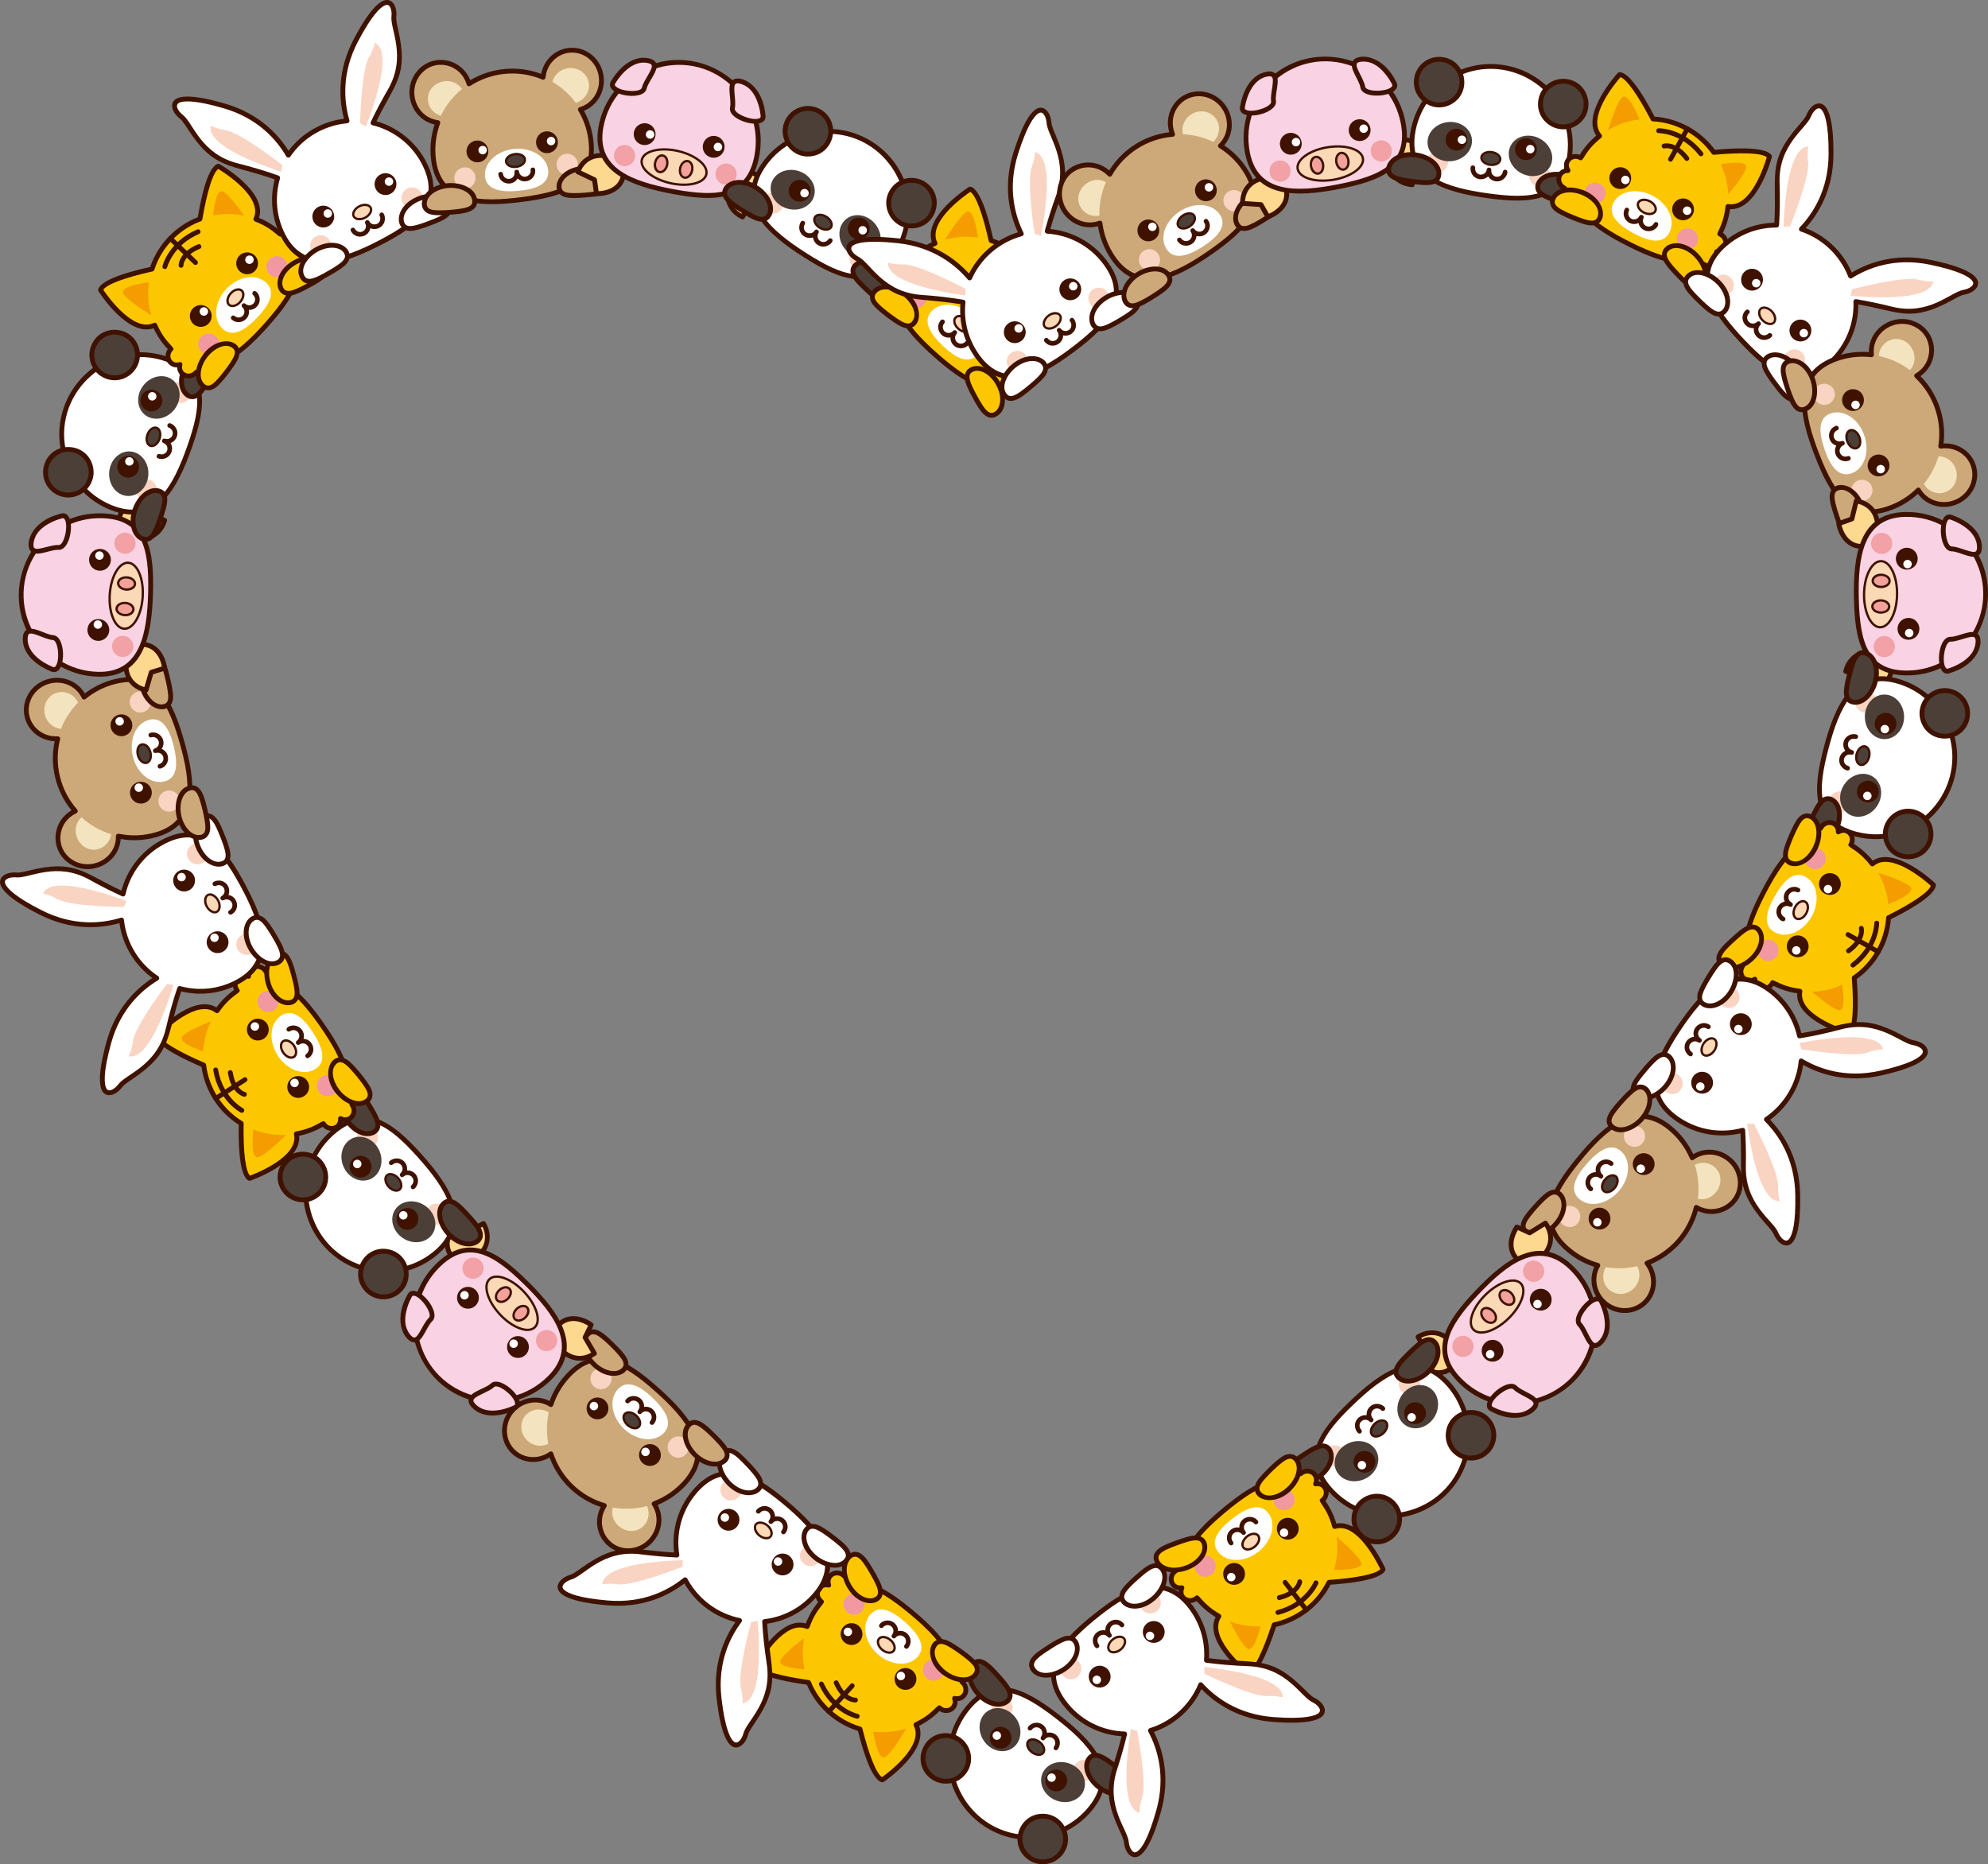 <?xml version="1.0" encoding="UTF-8"?>
<svg enable-background="new 0 0 5331.975 5000" version="1.1" viewBox="0 0 5332 5e3" xml:space="preserve" xmlns="http://www.w3.org/2000/svg" xmlns:xlink="http://www.w3.org/1999/xlink">
<rect x="0" y="0" width="5332" height="5e3" fill="#808080" stroke="none"/>
<symbol id="c" viewBox="-99.463 -65.03 198.925 130.06">
	<path d="m-79.282-14.973c-0.721 42.155 33.115 76.914 75.576 77.643 42.461 0.728 77.464-32.852 78.184-75.003 0.721-42.157-29.695-49.568-72.152-50.294-42.46-0.727-80.886 5.502-81.608 47.654z" fill="#fff"/>
	<path d="m-46.369 46.092c-19.551-14.204-30.978-37.017-30.566-61.026 0.704-41.027 38.492-46.043 79.221-45.346 40.925 0.701 70.543 7.151 69.846 47.908-1.034 60.536-70.486 93.35-118.5 58.464zm48.736-111.07c-41.099-0.706-83.219 4.688-83.996 49.963-0.737 42.968 33.69 79.269 77.882 80.03 43.395 0.747 79.824-33.447 80.572-77.313 0.744-43.663-30.666-51.929-74.458-52.68z" fill="#3F1200"/>
	<path d="m59.015-36.488c-0.36-5.683-5.239-10.001-10.899-9.644-5.665 0.357-9.959 5.259-9.601 10.941 0.359 5.685 5.24 10.006 10.9 9.648s9.96-5.255 9.6-10.945z" fill="#FAD4C2"/>
	<path d="m-41.048-38.403c-0.36-5.686-5.24-10.004-10.898-9.647-5.665 0.358-9.963 5.26-9.602 10.943 0.361 5.687 5.24 10.007 10.9 9.648 5.664-0.358 9.961-5.256 9.6-10.944z" fill="#FAD4C2"/>
	<path d="m-21.776-10.283c2.969-10.083-3.904-20.99-15.356-24.363-11.451-3.373-23.14 2.066-26.11 12.148s3.903 20.992 15.356 24.364c11.45 3.372 23.14-2.063 26.11-12.149z" fill="#4C3F38"/>
	<path d="m16.532-11.072c-3.383-9.95 3.036-21.133 14.341-24.975 11.301-3.84 23.204 1.111 26.588 11.064 3.383 9.951-3.037 21.133-14.339 24.973-11.302 3.841-23.207-1.111-26.59-11.062z" fill="#4C3F38"/>
	<path d="m8.577-26.23c0.06-3.419-4.004-6.27-9.095-6.362-5.083-0.092-9.257 2.607-9.317 6.033-0.06 3.421 4.01 6.264 9.096 6.358s9.256-2.606 9.316-6.029z" fill="#4C3F38"/>
	<path d="m-6.686-23.128c-2.776-2.017-2.71-4.923 0.235-6.827 5.408-3.497 13.982-0.419 13.909 3.704-0.083 4.61-9.28 6.657-14.144 3.123zm13.428-8.349c-3.934-2.859-10.356-2.983-14.41-0.359-4.287 2.774-4.379 7.584-0.335 10.522 4.466 3.245 12.015 2.905 15.736-0.682 3.024-2.917 2.467-6.969-0.991-9.481z" fill="#3F1200"/>
	<path d="m42.297-12.096c0.105-5.851-4.55-10.683-10.404-10.787-5.856-0.105-10.689 4.555-10.793 10.407-0.105 5.852 4.557 10.681 10.411 10.788 5.855 0.107 10.68-4.55 10.786-10.408z" fill="#3F1200"/>
	<path d="m-25.751-13.324c0.105-5.853-4.554-10.684-10.405-10.788-5.854-0.105-10.685 4.553-10.79 10.408-0.105 5.849 4.553 10.682 10.406 10.788 5.854 0.107 10.684-4.554 10.789-10.408z" fill="#3F1200"/>
	<path d="m39.89-11.525c0.042-2.264-1.762-4.14-4.027-4.178-2.264-0.038-4.137 1.764-4.177 4.03-0.04 2.267 1.76 4.134 4.03 4.174 2.261 0.04 4.132-1.763 4.174-4.026z" fill="#fff"/>
	<path d="m-27.018-12.735c0.041-2.263-1.765-4.133-4.026-4.174-2.267-0.041-4.135 1.76-4.175 4.022-0.04 2.268 1.761 4.141 4.026 4.181 2.262 0.04 4.134-1.763 4.175-4.029z" fill="#fff"/>
	<path d="m13.15-45.674c-3.883-2.821-9.322-2.567-12.941 0.883-1.013 0.966-0.455 1.014-1.451-0.033-3.806-3.998-10.232-4.22-14.317-0.313-2.879 2.753-4.859 9.297-0.929 9.385 1.238 0.028 2.261-0.955 2.287-2.193 0.032-1.508 0.651-2.911 1.738-3.953 3.625-3.474 9.659-0.796 9.546 4.2-0.067 2.965 4.416 3.066 4.481 0.1 0.068-3.119 2.649-5.59 5.768-5.521 3.114 0.068 5.59 2.654 5.52 5.764-0.028 1.237 0.954 2.261 2.192 2.289 4.074 0.094 2.366-7.513-1.894-10.608z" fill="#3F1200"/>
	<path d="m-39.45 38.588c-0.251-12.219-10.363-21.919-22.58-21.668-12.222 0.251-21.921 10.36-21.669 22.581s10.36 21.921 22.581 21.669c12.217-0.251 21.919-10.361 21.668-22.582z" fill="#4C3F38"/>
	<path d="m-73.192 55.061c-15.303-11.118-7.679-35.405 11.21-35.795 10.763-0.222 19.957 8.258 20.185 19.371 0.337 16.415-18.329 25.917-31.395 16.424zm25.991-35.829c-16.219-11.784-39.263 0.062-38.846 20.317 0.283 13.749 11.658 24.241 24.976 23.967 23.394-0.481 32.793-30.536 13.87-44.284z" fill="#3F1200"/>
	<path d="m82.798 36.07c-0.251-12.219-10.361-21.92-22.58-21.668-12.222 0.252-21.922 10.361-21.67 22.579 0.252 12.221 10.36 21.923 22.581 21.672 12.218-0.252 21.92-10.362 21.669-22.583z" fill="#4C3F38"/>
	<path d="m49.058 52.542c-15.324-11.134-7.654-35.408 11.208-35.795 10.76-0.221 19.959 8.262 20.186 19.371 0.336 16.415-18.331 25.916-31.394 16.424zm25.989-35.827c-16.223-11.787-39.263 0.063-38.846 20.314 0.283 13.742 11.656 24.243 24.975 23.97 23.393-0.479 32.796-30.535 13.871-44.284z" fill="#3F1200"/>
	<path d="m-48.075-50.04c0.232-9.094-10.724-9.74-24.249-10.083-13.526-0.343-24.5-0.252-24.731 8.842-0.231 9.097 10.548 16.744 24.074 17.087 13.525 0.343 24.674-6.751 24.906-15.846z" fill="#4C3F38"/>
	<path d="m-89.001-41.503c-3.769-2.738-5.797-6.189-5.708-9.719 0.057-2.269 0.776-4.535 5.603-5.743 4.151-1.039 10.03-0.982 16.722-0.813 8.813 0.223 16.395 0.617 19.897 3.162 6.089 4.424-0.92 18.567-20.438 18.075-6.179-0.157-11.889-1.92-16.076-4.962zm16.735-20.967c-7.041-0.179-13.253-0.23-17.978 0.952-12.611 3.155-11.464 16.583-1.515 23.812 16.534 12.013 45.606 4.403 46.031-12.276 0.305-11.975-14.569-12.184-26.538-12.488z" fill="#3F1200"/>
	<path d="m96.95-52.192c-1.482-8.976-12.362-7.552-25.712-5.346-13.348 2.205-24.111 4.358-22.626 13.333 1.485 8.977 13.508 14.464 26.855 12.258 13.348-2.207 22.966-11.266 21.483-20.245z" fill="#4C3F38"/>
	<path d="m50.929-44.587c-0.371-2.242-0.091-4.601 4.423-6.695 3.88-1.801 9.665-2.849 16.27-3.94 7.692-1.271 17.263-2.853 21.053-0.099 5.392 3.918 0.909 18.004-17.59 21.059-10.069 1.663-22.72-1.661-24.156-10.325zm19.927-15.266c-6.949 1.148-13.06 2.266-17.479 4.316-10.732 4.977-8.351 15.941-0.645 21.54 17.023 12.368 49.549-0.328 46.536-18.576-1.951-11.808-16.581-9.234-28.412-7.28z" fill="#3F1200"/>
</symbol>
<symbol id="b" viewBox="-90.817 -79.573 181.633 159.147">
	<path d="m80.772-36.056c8.81 4.238 5.746 16.444-4.089 16.903-1.009 0.047-0.772-0.428-0.765 0.991 0.046 9.264-1.565 18.153-4.563 26.385 25.593 7.598 14.848 61.231 14.848 61.231-7.971 4.437-35.235-10.921-50.344-20.176-20.693 11.235-45.539 12.354-67.145 3.134-14.281 10.573-39.838 28.054-48.128 24.358 0 0-15.201-51.701 8.85-62.076-3.928-8.304-6.414-17.414-7.09-27.03-11.118-0.197-13.234-11.943-5.612-16.469-9.041-4.348-5.552-16.995 4.699-16.874 0.16-9.034 10.615-12.119 16.412-6.953 15.029-11.373 39.143-14.038 64.798-14.178 22.338-0.123 41.377 1.687 54.448 9.557 5.389-6.929 17.221-3.763 17.512 4.806 10.141-1.057 14.826 11.246 6.169 16.391z" fill="#FCC700"/>
	<path d="m56.523-54.976c2.881 0.718 2.616-3.474 8.105-3.716 4.042-0.178 7.42 2.597 7.632 6.207-0.01 1.435 1.248 2.524 2.59 2.372 7.565-0.86 11.268 8.142 4.723 12.04-1.611 0.959-1.503 3.322 0.18 4.133 6.663 3.212 4.153 12.117-3.174 12.444-6.294-0.424 0.44 7.247-7.432 28.916-0.464 1.278 0.254 2.67 1.54 3.054 21.183 6.324 14.812 49.318 13.442 57.264-9.43 2.107-38.791-15.459-47.045-20.461-0.713-0.432-1.609-0.461-2.346-0.06-19.97 10.869-44.378 11.989-65.105 3.037-0.77-0.332-1.645-0.222-2.315 0.272-21.928 16.2-38.545 25.252-44.817 24.356-2.046-7.722-12.083-49.483 7.862-58.035 1.215-0.521 1.76-1.961 1.194-3.157-9.525-20.141-4.32-28.731-9.342-28.371-7.168 0.515-10.751-8.259-4.283-12.108 1.618-0.963 1.496-3.327-0.181-4.133-6.656-3.2-4.172-12.118 3.177-12.444 1.924 0.227 3.002-1.171 2.83-2.636-0.116-3.314 2.849-6.592 7.06-6.777 5.117-0.225 5.847 3.983 8.444 2.017 15.751-11.921 42.154-13.585 63.394-13.701 44.295-0.242 50.487 8.645 53.867 9.487zm0.125-5.237c-15.092-8.26-36.738-9.039-54.017-8.944-21.355 0.117-47.818 1.8-64.766 13.609-7.213-4.607-17.258-0.574-18.65 7.649-9.593 1.564-13.496 12.805-6.388 19.264-6.213 6.735-2.147 17.299 7.351 18.556 0.8 8.185 2.875 16.135 6.184 23.686-22.668 12.972-8.651 61.697-8.027 63.825 0.194 0.661 0.667 1.2 1.295 1.48 10.523 4.696 40.047-16.935 49.407-23.824 22.205 9.027 46.711 7.317 66.741-3.109 10.462 6.365 41.588 25.086 51.564 19.526 0.599-0.334 1.025-0.915 1.161-1.59 0.442-2.209 10.245-52.726-14.173-63.113 2.531-7.662 3.852-15.637 3.931-23.757 9.535-1.523 13.592-12.746 6.416-19.272 6.46-7.009 1.74-17.913-8.065-18.628-2.185-8.391-13.302-11.419-19.964-5.358z" fill="#3F1200"/>
	<path d="m31.477-39.816c-0.581-13.177-14.226-16.368-31.204-15.618s-30.862 5.16-30.28 18.335c0.582 13.174 14.818 23.246 31.798 22.496 16.973-0.75 30.268-12.037 29.686-25.213z" fill="#fff"/>
	<path d="m10.076-26.88c-0.02-3.419-4.153-6.171-9.245-6.145-5.081 0.027-9.192 2.822-9.172 6.248 0.02 3.422 4.156 6.169 9.243 6.143 5.086-0.027 9.193-2.824 9.174-6.246z" fill="#FBD8B6"/>
	<path d="m-2.098-22.105c-4.314-1.076-6.732-4.485-3.908-7.349 2.304-2.336 6.581-2.913 9.835-2.102 4.307 1.074 6.754 4.476 3.906 7.351-2.278 2.301-6.525 2.925-9.833 2.1zm6.47-11.625c-4.172-1.04-9.182-0.118-11.967 2.701-3.666 3.71-1.868 9.398 4.955 11.099 4.128 1.029 9.162 0.146 11.973-2.7 3.655-3.7 1.879-9.395-4.961-11.1z" fill="#3F1200"/>
	<path d="m44.119-13.543c-0.032-5.852-4.801-10.572-10.657-10.541-5.856 0.032-10.579 4.805-10.547 10.66 0.032 5.853 4.811 10.572 10.666 10.54 5.854-0.032 10.57-4.802 10.538-10.659z" fill="#3F1200"/>
	<path d="m-23.938-13.169c-0.032-5.852-4.808-10.571-10.66-10.539-5.854 0.032-10.573 4.801-10.539 10.658 0.033 5.851 4.803 10.573 10.658 10.539 5.851-0.034 10.573-4.804 10.541-10.658z" fill="#3F1200"/>
	<path d="m-39.823-37.878c-0.493-5.677-5.471-9.879-11.126-9.389-5.653 0.49-9.834 5.493-9.34 11.165 0.495 5.676 5.474 9.882 11.125 9.39 5.655-0.491 9.834-5.49 9.341-11.166z" fill="#F198A1"/>
	<path d="m60.257-38.322c-0.494-5.673-5.474-9.874-11.125-9.385-5.653 0.489-9.833 5.489-9.34 11.165 0.493 5.674 5.473 9.878 11.126 9.387 5.65-0.491 9.834-5.49 9.339-11.167z" fill="#F198A1"/>
	<path d="m41.724-12.917c-0.012-2.263-1.856-4.094-4.121-4.079-2.269 0.015-4.094 1.861-4.081 4.127 0.013 2.268 1.856 4.091 4.121 4.077 2.266-0.014 4.093-1.86 4.081-4.125z" fill="#fff"/>
	<path d="m-25.195-12.552c-0.013-2.261-1.859-4.09-4.123-4.077-2.267 0.012-4.09 1.859-4.077 4.12 0.013 2.268 1.856 4.097 4.121 4.084s4.092-1.859 4.079-4.127z" fill="#fff"/>
	<path d="m10.892-47.916c-3.767-0.939-7.82 0.355-10.344 3.491-6.001-7.421-18.021-3.121-18.003 6.384 6e-3 2.966 4.489 2.951 4.481-0.012-8e-3 -3.128 2.529-5.651 5.637-5.654 3.1-2e-3 5.645 2.493 5.65 5.636 5e-3 2.927 4.493 3.005 4.484-6e-3 -9e-3 -3.114 2.523-5.653 5.638-5.656 3.107-3e-3 5.649 2.519 5.652 5.632 1e-3 1.238 1.006 2.238 2.244 2.236 4.386-8e-3 2.246-10.135-5.439-12.051z" fill="#3F1200"/>
	<path d="m66.48 18.902c2.278 9.293 5.475 24.276 4.237 30.72-1.366 7.105-16.04-2.239-23.743-7.708 7.937-6.295 14.588-14.113 19.506-23.012z" fill="#F49C00"/>
	<path d="m-42.863 46.261c-6.372 5.601-22.582 18.897-24.749 11.311-2.013-7.047 0.548-25.19 1.992-34.024 5.889 9.074 13.657 16.826 22.757 22.713z" fill="#F49C00"/>
	<path d="m24.358 40.388c-24.821 11.995-44.465 2.195-44.66 2.097-2.785-1.403-4.89 2.749-2.16 4.165 0.88 0.456 21.847 11.038 48.86-2.035 2.81-1.36 0.72-5.561-2.04-4.227z" fill="#3F1200"/>
	<path d="m13.987 30.333c-15.385 7.733-22.42 1.537-22.49 1.475-2.374-2.08-5.421 1.394-3.169 3.462 0.379 0.348 9.518 8.42 27.764-0.741 2.783-1.399 0.635-5.574-2.105-4.196z" fill="#3F1200"/>
	<path d="m-1.171 24.916 1.599 33.693c0.146 3.097 4.836 2.88 4.688-0.224l-1.599-33.694c-0.149-3.099-4.836-2.879-4.688 0.225z" fill="#3F1200"/>
	<path d="m-35.385-56.604c0.592-9.077-10.329-10.158-23.831-11.038-13.5-0.88-24.468-1.224-25.058 7.855-0.59 9.08 9.875 17.146 23.375 18.026 13.499 0.88 24.922-5.764 25.514-14.843z" fill="#FCC700"/>
	<path d="m-66.674-45.02c-9.392-2.342-15.664-8.35-15.26-14.617 0.146-2.264 0.954-4.5 5.828-5.517 6.437-1.342 25.815 0.21 31.332 1.586 6.478 1.615 7.215 4.227 7.047 6.812-0.682 10.452-16.808 14.763-28.947 11.736zm23.036-23.101c-6.094-1.519-26.062-3.161-33.429-1.626-15.279 3.182-12.411 23.879 9.258 29.281 30.26 7.545 47.224-21.907 24.171-27.655z" fill="#3F1200"/>
	<path d="m82.305-72.066c-3.191-8.516-13.589-5.013-26.259-0.264s-22.811 8.944-19.617 17.464 16.054 11.572 28.72 6.823c12.668-4.751 20.35-15.501 17.156-24.023z" fill="#FCC700"/>
	<path d="m47.56-48.819c-4.52-1.127-7.691-3.568-8.931-6.873-0.797-2.126-0.982-4.497 3.041-7.425 3.459-2.517 8.929-4.669 15.197-7.019 8.257-3.095 15.432-5.569 19.634-4.522 7.302 1.821 6.105 17.564-12.176 24.416-5.791 2.172-11.746 2.674-16.765 1.423zm7.663-25.709c-6.595 2.472-12.378 4.751-16.315 7.617-10.492 7.637-4.439 19.665 7.517 22.646 19.842 4.947 43.931-13.019 38.08-28.625-4.204-11.214-18.054-5.846-29.282-1.638z" fill="#3F1200"/>
</symbol>
<symbol id="a" viewBox="-118.876 -110.141 237.752 220.281">
	<path d="m70.364 83.805c-28.975-20.896-39.14-47.451-42.547-66.356-21.223 8.258-45.496 6.793-65.786-4.578-1.272 19.138-8.371 46.282-34.253 70.14-45.896 42.307-47.407 19.785-42.26 9.323 5.148-10.463-1.234-42.104 27.603-66.68 12.887-10.982 22.792-20.6 29.832-27.893-12.832-13.969-20.511-32.65-20.079-53.04 0.892-42.15 39.347-48.222 81.801-47.321 42.457 0.901 72.843 8.431 71.95 50.588-0.481 22.723-10.926 42.903-27.094 56.547 7.389 5.821 16.894 12.855 28.522 20.571 31.568 20.947 29.022 53.124 35.382 62.896s7.555 32.312-43.071-4.197z" fill="#fff"/>
	<path d="m-110.21 105.41c-5.676 0.099-4.223-7.858-2.168-12.036 5.613-11.414-1.287-41.803 27.02-65.93 10.948-9.331 21.043-18.768 29.999-28.05 0.861-0.892 0.877-2.303 0.039-3.216-12.954-14.096-19.864-32.354-19.461-51.405 0.854-40.422 38.835-45.884 79.406-45.023 43.615 0.926 70.478 9.313 69.654 48.19-0.447 21.122-9.989 41.136-26.26 54.804-1.149 0.965-1.099 2.728 0.058 3.637 8.849 6.953 18.491 13.922 28.678 20.682 30.959 20.545 27.808 51.613 34.713 62.22 2.425 3.725 3.402 8.374 2.23 10.583-0.213 0.402-0.861 1.623-3.677 1.672-4.927 0.086-15.568-3.252-38.284-19.633-28.424-20.497-38.322-46.59-41.612-64.869-0.261-1.447-1.784-2.305-3.159-1.772-21.196 8.214-44.723 6.292-63.788-4.435-1.506-0.847-3.374 0.173-3.489 1.891-1.224 18.314-8.019 45.079-33.503 68.57-22.594 20.825-32.502 24.052-36.396 24.12zm102.68-210.39c-33.011 0.577-71.027 6.742-71.936 49.655-0.414 19.529 6.397 38.27 19.218 53.023-33.171 33.945-48.4 34.12-53.923 81.225-0.617 5.266-1.15 9.814-2.412 12.38-2.271 4.617-3.393 11.12-0.777 15.244 8.071 12.72 35.652-11.591 46.733-21.806 25.007-23.052 32.796-49.157 34.706-68.127 18.629 9.335 41.084 11.286 61.964 3.995 3.928 18.934 14.649 44.693 42.951 65.102 11.904 8.584 41.948 29.364 48.856 16.357 2.329-4.387 0.364-11.026-2.443-15.342-1.559-2.397-2.634-6.848-3.877-11.998-10.803-44.754-25.783-45.06-58.316-70.291 15.956-14.489 25.304-34.882 25.76-56.393 1.019-48.111-38.652-53.86-86.504-53.024z" fill="#3F1200"/>
	<path d="m10.94-68.108c0.072-3.419-3.986-6.283-9.076-6.391-5.084-0.108-9.266 2.578-9.337 6.001-0.07 3.423 3.99 6.28 9.076 6.388 5.085 0.108 9.265-2.575 9.337-5.998z" fill="#FBD8B6"/>
	<path d="m-4.223-64.977c-7.134-5.021 4.73-11.718 11.915-6.653 7.149 5.041-4.762 11.688-11.915 6.653zm5.528-10.642c-9.06 0.158-13.201 7.983-6.819 12.476 1.863 1.311 4.363 2.155 7.681 2.155 9.028-0.158 13.205-7.969 6.815-12.472-1.853-1.307-4.358-2.159-7.677-2.159z" fill="#3F1200"/>
	<path d="m44.615-53.867c0.125-5.851-4.517-10.697-10.37-10.822-5.855-0.125-10.705 4.522-10.829 10.375-0.124 5.851 4.526 10.697 10.38 10.822 5.855 0.124 10.694-4.519 10.819-10.375z" fill="#3F1200"/>
	<path d="m-23.428-55.311c0.123-5.851-4.521-10.697-10.372-10.821-5.854-0.123-10.699 4.519-10.823 10.373-0.124 5.851 4.518 10.698 10.372 10.822 5.853 0.125 10.7-4.52 10.823-10.374z" fill="#3F1200"/>
	<path d="m-38.646-80.436c-0.342-5.688-5.208-10.022-10.871-9.682-5.664 0.34-9.977 5.228-9.635 10.914 0.342 5.687 5.208 10.023 10.871 9.682 5.665-0.341 9.977-5.226 9.635-10.914z" fill="#FAD4C2"/>
	<path d="m61.409-78.208c-0.342-5.683-5.208-10.017-10.869-9.677-5.664 0.34-9.977 5.226-9.636 10.91 0.341 5.688 5.209 10.022 10.873 9.682 5.66-0.339 9.975-5.225 9.632-10.915z" fill="#FAD4C2"/>
	<path d="m42.207-53.305c0.048-2.262-1.749-4.141-4.014-4.188-2.265-0.046-4.143 1.75-4.191 4.015-0.048 2.268 1.747 4.14 4.016 4.187 2.263 0.046 4.14-1.75 4.189-4.014z" fill="#fff"/>
	<path d="m-24.699-54.727c0.047-2.261-1.75-4.138-4.014-4.187-2.264-0.048-4.137 1.75-4.185 4.011-0.049 2.268 1.747 4.146 4.014 4.193 2.262 0.048 4.137-1.749 4.185-4.017z" fill="#fff"/>
	<path d="m-16.282-80.003c-0.071 2.908 4.407 3.127 4.48 0.11 0.077-3.162 2.725-5.589 5.786-5.502 3.15 0.09 5.574 2.685 5.498 5.784-0.073 2.958 4.405 3.078 4.481 0.114 0.129-5.008 6.277-7.384 9.735-3.75 1.039 1.092 1.588 2.523 1.551 4.028-0.031 1.238 0.949 2.241 2.184 2.297 3.835 0.173 2.383-6.398-0.488-9.414-4.103-4.31-11.107-4.218-15.059 0.434-5.812-7.555-17.936-3.642-18.168 5.899z" fill="#3F1200"/>
	<path d="m-51.389 1.54 3.999 5.112s-22.006 46.132-34.24 54.821-10.212 12.565-12.234 8.688c-2.023-3.876-8.143-18.283 42.475-68.621z" fill="#FAD4C2"/>
	<path d="m41.938 4.475-3.818 5.249s23.604 45.334 36.134 53.591 10.644 12.203 12.53 8.257 7.498-18.557-44.846-67.097z" fill="#FAD4C2"/>
	<path d="m-29.371-96.282c0.538-9.081-10.389-10.098-23.895-10.897-13.505-0.799-24.475-1.078-25.012 8.002-0.537 9.084 9.976 17.088 23.48 17.889 13.508 0.802 24.89-5.912 25.427-14.994z" fill="#fff"/>
	<path d="m-52.026-83.576c-11.324 0.198-24.473-5.936-23.909-15.461 0.211-3.568 2.34-5.979 12.051-6.149 4.648-0.081 21.113 0.533 27.074 2.571 4.707 1.609 5.232 3.929 5.098 6.196-0.413 7.009-9.34 12.651-20.314 12.843zm-11.941-26.303c-4.387 0.077-16.046 0.28-16.654 10.566-0.613 10.355 10.91 19.482 25.685 20.367 26.701 1.6 36.448-22.36 19.644-28.11-6.774-2.318-24.065-2.903-28.675-2.823z" fill="#3F1200"/>
	<path d="m80.261-100.01c-0.907-9.051-11.859-8.321-25.321-6.97-13.461 1.351-24.337 2.812-23.429 11.864 0.909 9.054 12.559 15.291 26.022 13.94s23.635-9.783 22.728-18.834z" fill="#fff"/>
	<path d="m54.467-83.342c-11.049 0.192-19.916-4.97-20.621-12.008-0.226-2.259 0.203-4.597 4.84-6.397 5.927-2.302 22.79-3.606 27.308-3.685 9.415-0.164 11.58 2.145 11.933 5.659 1.007 10.041-12.807 16.245-23.46 16.431zm11.445-26.783c-4.665 0.081-22.141 1.367-28.925 4.003-16.685 6.481-5.665 29.931 20.779 27.283 14.726-1.475 25.865-11.078 24.829-21.402-1.019-10.157-12.4-9.959-16.683-9.884z" fill="#3F1200"/>
</symbol>
<symbol id="e" viewBox="-94.545 -75.272 189.09 150.545">
	<path d="m92.191 40.494c0.32 16.211-12.105 29.6-27.751 29.907-13.783 0.27-25.456-9.697-28.265-23.149-22.566 12.633-49.714 12.916-72.158 1.732-2.395 13.403-13.607 23.662-27.283 23.931-15.65 0.307-28.593-12.578-28.911-28.784-0.278-14.135 9.135-26.115 21.928-29.157-5.437-10.724-8.417-22.873-8.174-35.71 0.797-42.151 39.238-48.311 81.693-47.506 42.46 0.805 72.863 8.269 72.063 50.426-0.203 10.679-2.612 20.796-6.772 29.949 13.176 2.301 23.348 14.022 23.63 28.361z" fill="#CDA979"/>
	<path d="m-69.447 17.179c1.33-0.484 1.922-2.021 1.29-3.267-5.41-10.663-8.148-22.632-7.921-34.604 0.77-40.68 38.676-45.975 79.303-45.204 43.615 0.826 70.498 9.158 69.762 48.036-0.191 10.098-2.403 19.862-6.563 29.022-0.636 1.401 0.227 3.022 1.734 3.284 12.313 2.14 21.43 13.124 21.686 26.095 0.297 15.04-11.173 27.235-25.451 27.515-12.394 0.243-23.295-8.708-25.921-21.283-0.323-1.546-2.057-2.343-3.444-1.569-21.881 12.213-48.155 12.556-69.964 1.68-1.427-0.712-3.088 0.173-3.356 1.687-3.709 20.916-28.536 29.403-43.522 14.482-13.867-13.807-9.099-38.257 9.336-44.966 1.811-0.66 2.69-0.784 3.031-0.908zm-11.324-37.959c-0.223 11.794 2.262 23.586 7.198 34.276-21.954 7.593-28.051 36.457-11.554 52.882 16.625 16.552 44.403 8.934 50.779-14.02 21.381 9.695 46.97 9.623 69.001-1.631 4.095 13.185 16.195 22.29 29.832 22.021 16.875-0.334 30.4-14.673 30.053-32.301-0.279-14.187-9.659-26.35-22.7-29.977 3.693-8.975 5.656-18.461 5.841-28.242 0.897-47.408-37.913-52.123-74.364-52.814-43.883-0.833-83.257 6.008-84.086 49.806z" fill="#3F1200"/>
	<path d="m30.905-43.156c-0.259-13.186-13.826-16.713-30.815-16.379-16.992 0.335-30.979 4.404-30.719 17.59 0.26 13.188 14.246 23.6 31.239 23.267 16.988-0.333 30.554-11.294 30.295-24.478z" fill="#fff"/>
	<path d="m9.691-29.755c0.063-3.42-4.001-6.274-9.092-6.37-5.083-0.097-9.258 2.597-9.321 6.022-0.063 3.426 4.004 6.271 9.09 6.368 5.086 0.098 9.26-2.596 9.323-6.02z" fill="#4C3F38"/>
	<path d="m-5.467-26.589c-3.616-2.534-2.41-6.198 1.863-7.753 5.634-2.051 12.243 0.854 12.175 4.566-0.082 4.455-8.975 6.735-14.038 3.187zm-1.285 1.837c3.307 2.317 8.268 2.733 12.093 1.341 9.221-3.356 6.195-13.623-4.72-13.833-9.43-0.182-13.931 7.898-7.373 12.492z" fill="#3F1200"/>
	<path d="m43.397-15.589c0.111-5.852-4.54-10.689-10.394-10.8-5.857-0.111-10.694 4.548-10.804 10.4-0.11 5.853 4.549 10.688 10.404 10.8 5.854 0.11 10.683-4.545 10.794-10.4z" fill="#3F1200"/>
	<path d="m-24.648-16.878c0.11-5.852-4.547-10.688-10.397-10.796-5.854-0.108-10.69 4.54-10.8 10.395-0.11 5.85 4.543 10.689 10.397 10.799 5.853 0.111 10.689-4.545 10.8-10.398z" fill="#3F1200"/>
	<path d="m-39.921-41.969c-0.355-5.687-5.233-10.01-10.894-9.658-5.663 0.352-9.964 5.251-9.61 10.934 0.354 5.687 5.23 10.011 10.892 9.658 5.663-0.352 9.966-5.249 9.612-10.934z" fill="#FAD4C2"/>
	<path d="m60.137-39.968c-0.354-5.68-5.23-10.006-10.892-9.653-5.663 0.353-9.965 5.248-9.611 10.933 0.354 5.687 5.231 10.007 10.894 9.655 5.66-0.352 9.963-5.245 9.609-10.935z" fill="#FAD4C2"/>
	<path d="m40.991-15.02c0.044-2.264-1.758-4.14-4.023-4.181-2.266-0.041-4.139 1.76-4.182 4.026-0.043 2.268 1.758 4.135 4.025 4.178 2.263 0.042 4.136-1.761 4.18-4.023z" fill="#fff"/>
	<path d="m-25.918-16.292c0.042-2.261-1.759-4.135-4.023-4.179-2.267-0.044-4.135 1.762-4.179 4.023-0.044 2.265 1.757 4.139 4.023 4.181 2.264 0.043 4.137-1.756 4.179-4.025z" fill="#fff"/>
	<path d="m-17.557-41.585c-0.064 2.956 4.417 3.067 4.48 0.096 0.067-3.113 2.642-5.581 5.772-5.513 3.099 0.067 5.581 2.637 5.511 5.774-0.066 2.97 4.413 3.059 4.481 0.1 0.034-1.507 0.655-2.91 1.746-3.954 3.617-3.46 9.657-0.793 9.543 4.209-0.068 2.97 4.412 3.06 4.479 0.101 0.205-8.995-10.651-13.749-17.119-7.551-1.015 0.972-0.453 1.012-1.451-0.032-6.23-6.526-17.248-2.22-17.442 6.77z" fill="#3F1200"/>
	<path d="m64.908 19.15c8.2 1.461 14.474 8.269 14.637 16.572 0.187 9.506-7.714 17.376-17.646 17.572-7.971 0.158-14.816-4.679-17.312-11.503 8.194-6.111 15.124-13.803 20.321-22.641z" fill="#F3E3BE"/>
	<path d="m-66.691 21.236c5.962 9.428 13.936 17.475 23.349 23.545-8.548 15.929-33.645 10.309-33.995-7.476-0.14-7.121 4.257-13.322 10.646-16.069z" fill="#F3E3BE"/>
	<path d="m-43.164-64.125c-0.309-9.092-11.282-9.088-24.806-8.628-13.521 0.46-24.47 1.202-24.16 10.293 0.31 9.094 11.522 16.086 25.043 15.627 13.522-0.46 24.232-8.201 23.923-17.292z" fill="#CDA979"/>
	<path d="m-57.276-51.041c-14.911 5.427-32.16-1.301-32.508-11.499-0.1-2.926 1.219-4.614 4.555-5.828 6.16-2.242 27.989-2.838 34.068-1.372 4.837 1.166 5.576 3.426 5.653 5.695 0.176 5.233-4.443 10.338-11.768 13.004zm-29.559-21.737c-15.849 5.769-6.299 29.186 19.827 28.292 12.943-0.443 26.589-7.91 26.189-19.72-0.405-11.971-15.231-11.301-27.23-10.893-7.49 0.254-14.073 0.605-18.786 2.321z" fill="#3F1200"/>
	<path d="m88.551-62.181c-0.308-9.091-11.282-9.088-24.806-8.628-13.521 0.46-24.47 1.203-24.16 10.293 0.31 9.094 11.522 16.086 25.043 15.627 13.522-0.46 24.231-8.201 23.923-17.292z" fill="#CDA979"/>
	<path d="m74.439-49.097c-14.772 5.376-32.157-1.216-32.508-11.499-0.1-2.927 1.219-4.614 4.555-5.828 6.16-2.242 27.996-2.837 34.068-1.372 4.837 1.167 5.576 3.425 5.653 5.695 0.177 5.233-4.442 10.338-11.768 13.004zm-29.559-21.737c-15.86 5.773-6.266 29.184 19.827 28.292 12.753-0.436 26.595-7.765 26.189-19.72-0.406-11.97-15.229-11.302-27.23-10.893-7.49 0.255-14.072 0.605-18.786 2.321z" fill="#3F1200"/>
</symbol>
<symbol id="d" viewBox="-94.29 -73.218 188.58 146.437">
	<path d="m-70.253-33.417s-18.006-0.348-21.688-20.217l17.422-4.433 4.475-12.791s24.848 3.631 22.046 25.598l-22.255 11.843z" fill="#FDD990"/>
	<path d="m-73.311-56.056c0.989-0.594 0.642-0.193 4.806-12.1 5.271 1.261 19.523 6.099 18.302 21.411l-20.573 10.946c-2.786-0.239-14.711-2.087-18.383-16.121 16.557-4.212 15.416-3.876 15.848-4.136zm-3.008-3.976-16.201 4.122c-1.198 0.308-1.954 1.487-1.73 2.701 3.968 21.507 23.753 22.133 23.951 22.136 0.401 8e-3 0.797-0.085 1.149-0.273 23.775-12.651 23.264-11.917 23.481-13.619 2.439-19.185-14.653-26.837-24.036-28.215-2.485-0.365-2.599 1.674-6.614 13.148z" fill="#3F1200"/>
	<path d="m54.576-42.554s-0.879-17.987 18.694-23.017l5.609 17.081 13.065 3.593s-1.928 25.039-24.036 23.738l-13.332-21.395z" fill="#FDD990"/>
	<path d="m56.917-43.235c0.157-8.347 5.09-16.176 14.831-19.442 5.326 16.217 4.865 15.999 6.506 16.448l11.081 3.048c-2.013 11.391-8.435 19.86-20.097 19.722l-12.321-19.776zm-4.333 1.921c14.484 23.248 13.503 22.4 15.186 22.498 5.227 0.303 9.865-0.731 13.785-3.087 11.373-6.836 12.678-22.167 12.728-22.815 0.086-1.12-0.633-2.145-1.716-2.443l-11.852-3.258-5.217-15.885c-0.386-1.175-1.614-1.847-2.812-1.539-19.407 4.982-21.728 23.904-20.102 26.529z" fill="#3F1200"/>
	<path d="m-78.354-6.506c-0.548 42.156 33.434 76.777 75.897 77.329 42.465 0.552 77.328-33.172 77.874-75.332 0.545-42.158-29.902-49.438-72.361-49.99-42.465-0.551-80.863 5.838-81.41 47.993z" fill="#F9D3E3"/>
	<path d="m37.103 57.832c-50.107 30.119-113.86-6.531-113.11-64.307 0.531-40.734 38.353-46.204 79.033-45.676 43.618 0.566 70.547 8.731 70.044 47.611-0.332 25.718-13.776 49.035-35.966 62.372zm-117.8-64.369c-0.273 21.02 7.715 40.887 22.49 55.942 48.985 49.911 135.06 16.304 135.97-53.883 0.614-47.414-38.222-51.895-74.676-52.367-43.518-0.565-83.216 6.393-83.786 50.308z" fill="#3F1200"/>
	<path d="m43.236-4.134c0.082-5.85-4.594-10.663-10.446-10.745-5.858-0.082-10.674 4.6-10.754 10.453-0.081 5.851 4.604 10.663 10.458 10.745 5.853 0.082 10.66-4.597 10.742-10.453z" fill="#3F1200"/>
	<path d="m-24.815-5.08c0.082-5.85-4.599-10.664-10.452-10.744-5.854-0.081-10.667 4.595-10.747 10.45-0.08 5.854 4.596 10.668 10.451 10.749 5.854 0.081 10.665-4.601 10.748-10.455z" fill="#3F1200"/>
	<path d="m-40.216-30.093c-0.383-5.686-5.284-9.983-10.94-9.603-5.663 0.38-9.939 5.298-9.555 10.984 0.384 5.685 5.28 9.985 10.94 9.603 5.662-0.382 9.938-5.302 9.555-10.984z" fill="#F2A1A6"/>
	<path d="m59.852-28.597c-0.384-5.681-5.281-9.977-10.939-9.596-5.663 0.382-9.94 5.298-9.556 10.982s5.281 9.981 10.944 9.601c5.656-0.38 9.935-5.301 9.551-10.987z" fill="#F2A1A6"/>
	<path d="m40.831-3.555c0.033-2.263-1.778-4.129-4.044-4.158-2.264-0.028-4.13 1.779-4.161 4.046-0.031 2.269 1.779 4.129 4.047 4.158 2.264 0.031 4.125-1.782 4.158-4.046z" fill="#fff"/>
	<path d="m-26.082-4.487c0.031-2.261-1.779-4.124-4.044-4.158-2.265-0.033-4.125 1.78-4.157 4.042-0.032 2.268 1.779 4.132 4.044 4.162 2.264 0.031 4.126-1.78 4.157-4.046z" fill="#fff"/>
	<path d="m-74.727 39.247s8.221 24.282 26.484 25.998c18.262 1.716 4.025-16.434 3.808-26.749-0.217-10.311-36.608-11.482-30.292 0.751z" fill="#F9D3E3"/>
	<path d="m-42.351 62.319c-0.738 0.444-2.322 0.906-5.673 0.591-16.556-1.558-24.404-24.187-24.481-24.415-0.447-1.322-1.494-2.453 0.867-3.872 6.581-3.956 24.751-1.061 24.857 3.923 0.168 7.871 8.347 21.419 4.43 23.773zm-34.542-22.155c0.842 2.395 9.485 25.637 28.429 27.418 3.761 0.354 6.553-0.051 8.531-1.24 8.49-5.103-1.986-19.768-2.156-27.894-0.291-13.901-42.77-14.354-34.804 1.716z" fill="#3F1200"/>
	<path d="m73.435 35.58s-7.011 24.661-25.165 27.279c-18.155 2.619-4.835-16.219-5.13-26.53-0.296-10.311 35.995-13.282 30.295-0.749z" fill="#F9D3E3"/>
	<path d="m55.314 57.868c-4.513 2.713-11.928 3.91-13.652 1.909-2.691-3.125 4.041-15.959 3.823-23.514-0.156-5.423 20.411-9.095 25.532-4.539 1.265 1.126 0.399 2.365 0.161 3.214-0.045 0.16-4.755 16.252-15.864 22.93zm-14.52-21.471c0.218 7.702-7.905 20.387-2.687 26.442 5.65 6.557 29.005 2.206 37.537-26.45 7.129-16.4-35.245-13.969-34.85 8e-3z" fill="#3F1200"/>
	<path d="m30.821-31.8c-0.218-8.843-14.74-15.652-32.441-15.214-17.697 0.438-31.869 7.959-31.65 16.801 0.219 8.839 14.746 15.651 32.444 15.213 17.701-0.437 31.865-7.96 31.647-16.8z" fill="#FBD8B6"/>
	<path d="m22.53-21.993c-11.647 7.001-32.651 7.954-45.656 1.852-11.437-5.366-11.942-13.814-1.851-19.879 11.645-7 32.653-7.954 45.659-1.854 11.411 5.351 11.954 13.806 1.848 19.881zm-48.66-19.946c-11.567 6.952-11.1 17.659 2.053 23.828 13.656 6.404 35.455 5.437 47.762-1.961 11.586-6.964 11.072-17.676-2.051-23.83-13.666-6.409-35.458-5.434-47.764 1.963z" fill="#3F1200"/>
	<path d="m-8.243-30.448c-0.112-4.515-2.852-8.106-6.116-8.024-3.266 0.082-5.823 3.802-5.711 8.315 0.112 4.514 2.847 8.107 6.116 8.027 3.263-0.08 5.823-3.807 5.711-8.318z" fill="#F3A29B"/>
	<path d="m-12.303-23.755c-3.272 1.967-6.537-1.845-6.648-6.43-0.138-5.693 4.613-9.684 7.942-5.318 2.749 3.604 1.886 9.836-1.294 11.748zm-4.866-15.011c-6.861 4.124-4.367 17.94 3.243 17.756 4.22-0.102 6.919-4.765 6.803-9.464-0.169-6.859-5.533-11.005-10.046-8.292z" fill="#3F1200"/>
	<path d="m16.594-31.064c-0.112-4.513-2.848-8.103-6.113-8.022-3.265 0.08-5.824 3.8-5.711 8.315 0.112 4.513 2.85 8.107 6.115 8.026 3.266-0.083 5.821-3.808 5.709-8.319z" fill="#F3A29B"/>
	<path d="m12.538-24.372c-1.759 1.058-3.678 0.395-5.003-1.343-3.413-4.479-1.073-12.147 2.973-12.252 5.108-0.131 7.053 10.576 2.03 13.595zm-4.868-15.009c-4.47 2.687-5.367 10.492-1.917 15.023 2.23 2.928 5.448 3.402 7.939 1.905 4.447-2.673 5.391-10.468 1.919-15.025-2.242-2.94-5.466-3.391-7.941-1.903z" fill="#3F1200"/>
</symbol>

	
		<use transform="matrix(-2.162 -1.724 -1.724 2.162 2731 4741.7)" x="-99.463" y="-65.03" width="198.925" height="130.06" overflow="visible" xlink:href="#c"/>
	
		<use transform="matrix(-2.135 -1.757 -1.757 2.135 2331.8 4470.3)" x="-90.817" y="-79.573" width="181.633" height="159.147" overflow="visible" xlink:href="#b"/>
	
		<use transform="matrix(-2.093 -1.807 -1.807 2.093 1927.4 4250.7)" x="-118.876" y="-110.141" width="237.752" height="220.281" overflow="visible" xlink:href="#a"/>
	
		<use transform="matrix(-2.032 -1.875 -1.875 2.032 1639.6 3871)" x="-94.545" y="-75.272" width="189.09" height="150.545" overflow="visible" xlink:href="#e"/>
	
		<use transform="matrix(-1.943 -1.968 -1.968 1.943 1310.1 3553.2)" x="-94.29" y="-73.218" width="188.58" height="146.437" overflow="visible" xlink:href="#d"/>
	
		<use transform="matrix(-1.809 -2.091 -2.091 1.809 998.68 3217.6)" x="-99.463" y="-65.03" width="198.925" height="130.06" overflow="visible" xlink:href="#c"/>
	
		<use transform="matrix(-1.603 -2.253 -2.253 1.603 714.89 2858.5)" x="-90.817" y="-79.573" width="181.633" height="159.147" overflow="visible" xlink:href="#b"/>
	
		<use transform="matrix(-1.268 -2.457 -2.457 1.268 404.03 2513.8)" x="-118.876" y="-110.141" width="237.752" height="220.281" overflow="visible" xlink:href="#a"/>
	
		<use transform="matrix(-.717 -2.671 -2.671 .717 307 2044.1)" x="-94.545" y="-75.272" width="189.09" height="150.545" overflow="visible" xlink:href="#e"/>
	
		<use transform="matrix(.103 -2.763 -2.763 -.103 252.98 1591.2)" x="-94.29" y="-73.218" width="188.58" height="146.437" overflow="visible" xlink:href="#d"/>
	
		<use transform="matrix(.963 -2.592 -2.592 -.963 343.78 1144.5)" x="-99.463" y="-65.03" width="198.925" height="130.06" overflow="visible" xlink:href="#c"/>
	
		<use transform="matrix(1.816 -2.085 -2.085 -1.816 573.86 751.58)" x="-90.817" y="-79.573" width="181.633" height="159.147" overflow="visible" xlink:href="#b"/>
	
		<use transform="matrix(2.478 -1.227 -1.227 -2.478 883.28 401.5)" x="-118.876" y="-110.141" width="237.752" height="220.281" overflow="visible" xlink:href="#a"/>
	
		<use transform="matrix(2.748 -.31 -.31 -2.748 1372 348.29)" x="-94.545" y="-75.272" width="189.09" height="150.545" overflow="visible" xlink:href="#e"/>
	
		<use transform="matrix(2.713 .537 .537 -2.713 1827.9 364.62)" x="-94.29" y="-73.218" width="188.58" height="146.437" overflow="visible" xlink:href="#d"/>
	
		<use transform="matrix(2.304 1.529 1.529 -2.304 2249.1 536.13)" x="-99.463" y="-65.03" width="198.925" height="130.06" overflow="visible" xlink:href="#c"/>
	
		<use transform="matrix(2.088 1.812 1.812 -2.088 2628.6 811.27)" x="-90.817" y="-79.573" width="181.633" height="159.147" overflow="visible" xlink:href="#b"/>
	
		<use transform="matrix(2.223 -1.644 -1.644 -2.223 2706.1 711.61)" x="-118.876" y="-110.141" width="237.752" height="220.281" overflow="visible" xlink:href="#a"/>
	
		<use transform="matrix(2.297 -1.539 -1.539 -2.297 3134.6 524.52)" x="-94.545" y="-75.272" width="189.09" height="150.545" overflow="visible" xlink:href="#e"/>
	
		<use transform="matrix(2.72 -.499 -.499 -2.72 3555.8 353.69)" x="-94.29" y="-73.218" width="188.58" height="146.437" overflow="visible" xlink:href="#d"/>
	
		<use transform="matrix(2.732 .425 .425 -2.732 4011.5 353.09)" x="-99.463" y="-65.03" width="198.925" height="130.06" overflow="visible" xlink:href="#c"/>
	
		<use transform="matrix(2.482 1.218 1.218 -2.482 4447.4 487.25)" x="-90.817" y="-79.573" width="181.633" height="159.147" overflow="visible" xlink:href="#b"/>
	
		<use transform="matrix(1.864 2.043 2.043 -1.864 4876 716.14)" x="-118.876" y="-110.141" width="237.752" height="220.281" overflow="visible" xlink:href="#a"/>
	
		<use transform="matrix(.958 2.594 2.594 -.958 5048 1148.1)" x="-94.545" y="-75.272" width="189.09" height="150.545" overflow="visible" xlink:href="#e"/>
	
		<use transform="matrix(.028 2.765 2.765 -.028 5129.6 1596.2)" x="-94.29" y="-73.218" width="188.58" height="146.437" overflow="visible" xlink:href="#d"/>
	
		<use transform="matrix(-.749 2.662 2.662 .749 5066.1 2048)" x="-99.463" y="-65.03" width="198.925" height="130.06" overflow="visible" xlink:href="#c"/>
	
		<use transform="matrix(-1.256 2.463 2.463 1.256 4896.9 2472.5)" x="-90.817" y="-79.573" width="181.633" height="159.147" overflow="visible" xlink:href="#b"/>
	
		<use transform="matrix(-1.574 2.274 2.274 1.574 4741.8 2911.6)" x="-118.876" y="-110.141" width="237.752" height="220.281" overflow="visible" xlink:href="#a"/>
	
		<use transform="matrix(-1.781 2.115 2.115 1.781 4381.9 3227.1)" x="-94.545" y="-75.272" width="189.09" height="150.545" overflow="visible" xlink:href="#e"/>
	
		<use transform="matrix(-1.924 1.986 1.986 1.924 4074.6 3566.2)" x="-94.29" y="-73.218" width="188.58" height="146.437" overflow="visible" xlink:href="#d"/>
	
		<use transform="matrix(-2.028 1.88 1.88 2.028 3747.1 3885.9)" x="-99.463" y="-65.03" width="198.925" height="130.06" overflow="visible" xlink:href="#c"/>
	
		<use transform="matrix(-2.106 1.792 1.792 2.106 3404.7 4189.6)" x="-90.817" y="-79.573" width="181.633" height="159.147" overflow="visible" xlink:href="#b"/>
	
		<use transform="matrix(-2.168 1.716 1.716 2.168 3116 4555.7)" x="-118.876" y="-110.141" width="237.752" height="220.281" overflow="visible" xlink:href="#a"/>

</svg>
